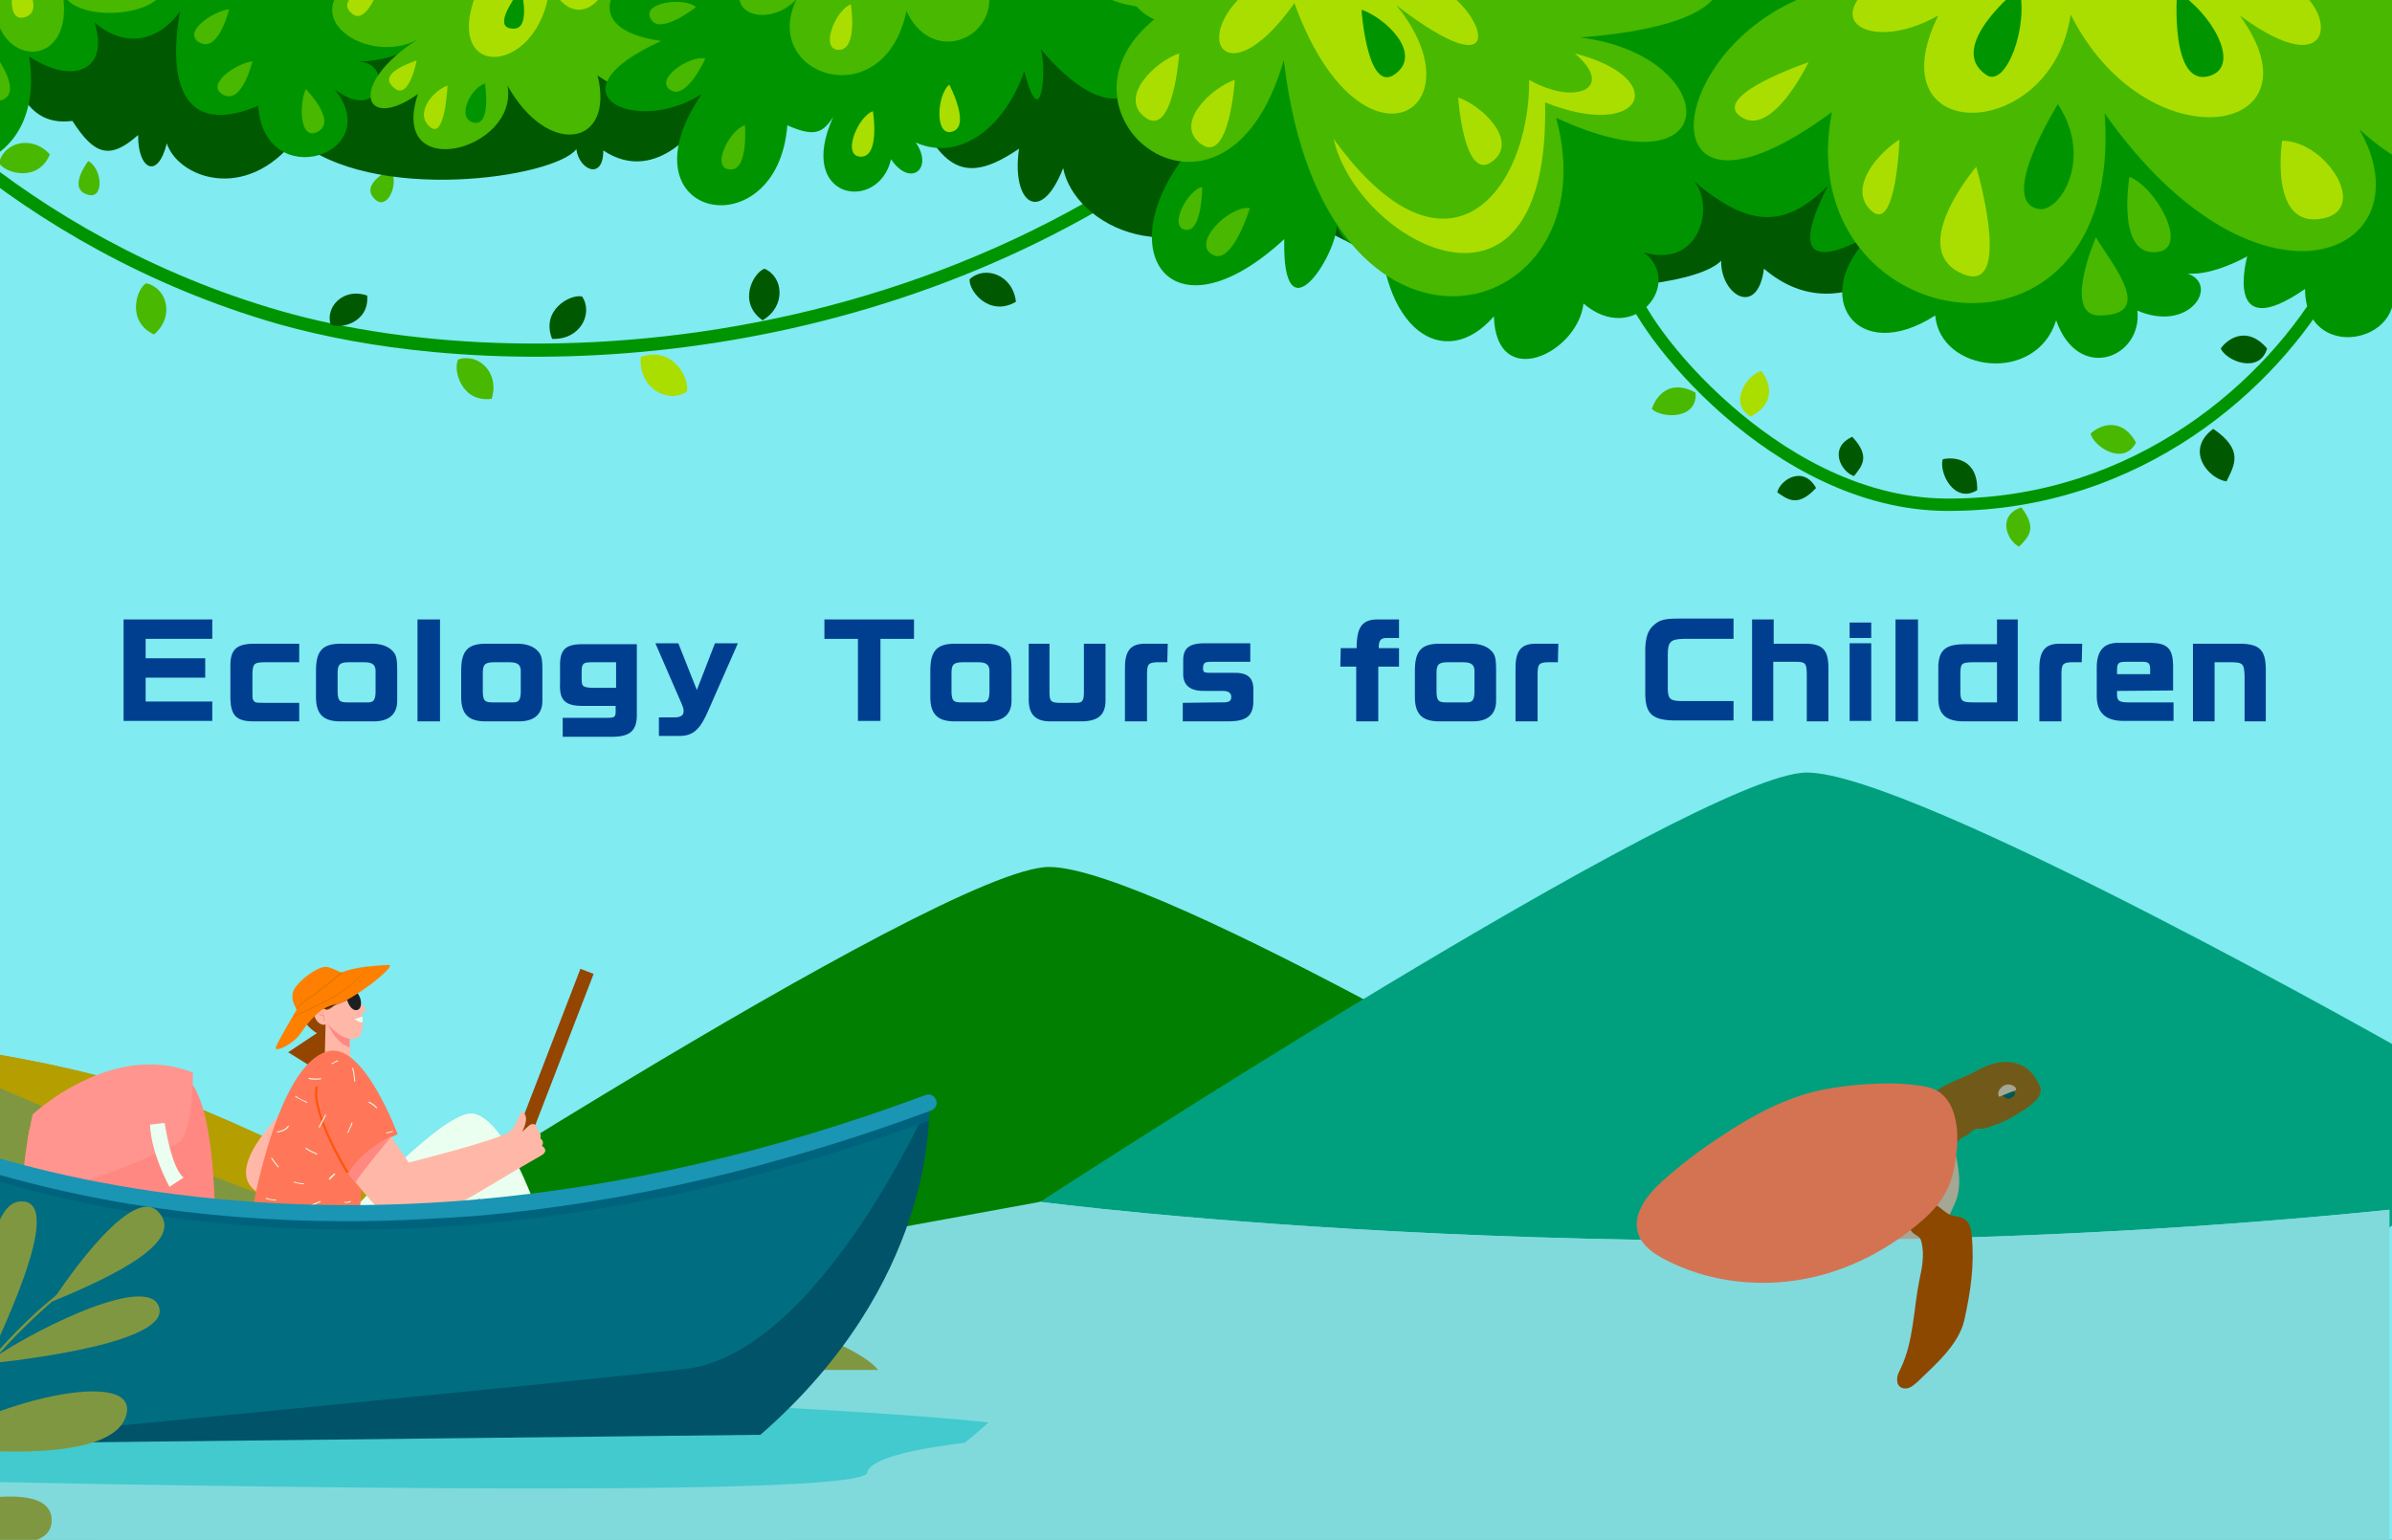 <?xml version="1.0" encoding="utf-8"?>
<!-- Generator: Adobe Illustrator 27.0.0, SVG Export Plug-In . SVG Version: 6.00 Build 0)  -->
<svg version="1.1" id="_レイヤー_2" xmlns="http://www.w3.org/2000/svg" xmlns:xlink="http://www.w3.org/1999/xlink" x="0px"
	 y="0px" viewBox="0 0 542 349" style="enable-background:new 0 0 542 349;" xml:space="preserve">
<rect x="0" y="0" width="542" height="349" fill="#333333" stroke="none"/>
<style type="text/css">
	.st0{fill:#FFFFFF;}
	.st1{clip-path:url(#SVGID_00000143599901771882543180000009293604038493349520_);}
	.st2{fill:#80EBF0;}
	.st3{fill:#007F00;}
	.st4{fill:#00A07E;}
	.st5{fill:#80DADC;}
	.st6{opacity:0.8;}
	.st7{fill:#8D4800;}
	.st8{fill:#CDA998;}
	.st9{fill:#00454E;}
	.st10{fill:#809741;}
	.st11{fill:#FF7758;}
	.st12{fill:#FF673E;}
	.st13{fill:#005C74;}
	.st14{fill:#EBFFF0;}
	.st15{fill:#006D81;}
	.st16{fill:#FF775C;}
	.st17{fill:#B59E00;}
	.st18{fill:#944500;}
	.st19{fill:#FFB8A7;}
	.st20{fill:#FF8982;}
	.st21{fill:#1E1F20;}
	.st22{fill:#FF550B;}
	.st23{fill:#FF8000;}
	.st24{fill:#E47600;}
	.st25{fill:#FF958E;}
	.st26{fill:#42CACE;}
	.st27{fill:#005369;}
	.st28{fill:#00637E;}
	.st29{fill:#1A95B3;}
	.st30{fill:#3FC8CC;}
	.st31{fill:#A87039;}
	.st32{fill:#D47352;}
	.st33{fill:#AADE00;}
	.st34{fill:#009500;}
	.st35{fill:#48B800;}
	.st36{fill:#005900;}
	.st37{fill:#003F90;}
</style>
<g id="_レイヤー_1-2">
	<g>
		<rect x="0.8" y="1.3" class="st0" width="540.7" height="282.1"/>
		<g>
			<defs>
				<rect id="SVGID_1_" width="542" height="349"/>
			</defs>
			<clipPath id="SVGID_00000021834161465061609600000009999147640837025940_">
				<use xlink:href="#SVGID_1_"  style="overflow:visible;"/>
			</clipPath>
			<g style="clip-path:url(#SVGID_00000021834161465061609600000009999147640837025940_);">
				<rect y="-0.2" class="st2" width="543.5" height="355.2"/>
				<path class="st3" d="M369.7,260.6c0,0-107.6-64.1-132-64.1S64,293.7,64,293.7s85.2,30.8,91.3,30.8s195.9-10.7,195.9-10.7
					l18.5-18.3L369.7,260.6L369.7,260.6z"/>
				<path class="st4" d="M546.6,239.2c0,0-112.8-64.1-137.2-64.1s-173.7,97.3-173.7,97.3s85.2,30.8,91.3,30.8S523,292.5,523,292.5
					l23.6-18.3L546.6,239.2L546.6,239.2z"/>
				<path class="st5" d="M235.7,272.4c0,0,140.1,18.6,305.7,1.8v41.2H0.8"/>
				<g class="st6">
					<path class="st7" d="M435.9,252.9c-0.3-6.2,7.4-7.7,11.6-10c1.7-1,3.6-1.8,5.5-2.1c2-0.3,4,0,5.7,1c1.3,0.8,2.3,2,3,3.3
						c0.4,0.7,0.8,1.4,0.7,2.2c-0.2,2.2-3.6,4.2-5.3,5.2c-1.6,1-3.3,1.9-5.1,2.5c-0.8,0.3-1.8,0.7-2.6,0.8c-0.9,0.1-1.5-0.2-2.3,0.4
						c-0.6,0.4-1.1,0.9-1.6,1.2c-0.5,0.3-1.1,0.5-1.5,0.9c-0.5,0.5-0.8,1.1-1.2,1.7c-1.3,2.4-2.9,4.6-4.7,6.6
						C437.5,262.1,435.9,257.6,435.9,252.9L435.9,252.9z"/>
					<path class="st8" d="M406.6,292.8c2.2,0,4.5,0,6.7-0.4c2.7-0.5,5.3-1.6,7.8-2.7c2.6-1.2,5.2-2.5,7.8-3.9
						c1.6-0.9,3.3-1.8,5.1-2.2c0.8-0.2,1.7-0.2,2.5-0.4c2.2-0.6,3.9-2.7,4.5-4.9c0.2-0.7,0.3-1.5,0.5-2.2c0.4-1.3,1.1-2.4,1.6-3.7
						c1.6-4,0.6-8.4-0.4-12.6c-7.3,8.9-16.4,16.4-26.3,22.3c-3.6,2.1-7.3,4.1-11.3,4.9c-2.4,0.5-4.8,0.7-7.2,0.9
						c-1.2,0.1-5.6,0.1-4.5,2c1,1.6,4.4,2,6.1,2.2C401.7,292.7,404.1,292.8,406.6,292.8L406.6,292.8z"/>
					<path class="st7" d="M364,287.8c-0.8,0.4-1.7,0.8-2.5,1.3c-0.3,0.2-0.5,0.4-0.6,0.6c-0.1,0.2,0,0.5,0.1,0.7
						c1.1,2.3,2.4,4.7,5.1,5.6c1.2,0.4,2.6,0.4,4,0.4c1.8-0.1,3.6-0.2,5.4-0.9s3.5-1.8,4.4-3.3c0.6-0.9,0.9-1.9,1.1-2.9
						c0.3-1.2,0.6-2.4,0.9-3.6c0.2-0.7,0.4-1.5,0.2-2.2c-0.2-1.1-1.2-1.8-2.2-2.4c-2.2-1.4-4.6-1.9-7.1,0.2
						C369.9,283.8,367.5,286.1,364,287.8L364,287.8z"/>
					<path class="st9" d="M454.8,249c0.2,0,0.4,0.1,0.6,0c0.4-0.1,0.7-0.4,1-0.7c0.1-0.1,0.2-0.3,0.2-0.5c0-0.2-0.2-0.4-0.4-0.5
						c-0.4-0.2-1-0.3-1.4-0.3c-0.4,0.1-1,0.3-1.2,0.6c-0.2,0.4,0.3,0.9,0.6,1C454.2,248.8,454.5,248.9,454.8,249L454.8,249z"/>
					<path class="st8" d="M453.8,246.2c-0.7,0.5-1.4,1.6-0.8,2.4c0.9-0.4,1.8-0.7,2.7-1.1c0.6-0.2,1.6-0.4,0.9-1.1
						C455.9,245.7,454.6,245.6,453.8,246.2z"/>
				</g>
				<path class="st5" d="M235.7,272.4c0,0,140.1,18.6,305.7,1.8v82.3H0.8"/>
				<g>
					<path class="st10" d="M199.4,311.5h-13.5l-0.9,0l-41.1,0l0,0l-156.1-0.1l-36.8,0c-0.1-0.3-0.2-0.5-0.3-0.8
						c-9.7-23.1-18-300.1-21.6-326.1c12.7,0.1,29.1,249.6,46.8,251.4c15,1.5,30.8,4,46,7.9c1.3,0.3,2.7,0.7,4,1.1
						c6,1.6,11.9,3.5,17.5,5.7c0.9,0.4,1.9,0.7,2.8,1.1l0,0c2.1,0.9,4.2,1.8,6.3,2.7c2.3,1,4.6,2.1,6.9,3.1c0.6,0.3,1.2,0.5,1.9,0.8
						c1.3,0.6,2.7,1.1,4,1.7c4.3,1.8,8.6,3.5,13.1,5.2c0.3,0.1,0.7,0.3,1,0.4c0,0,0,0,0.1,0l0,0c2.2,0.8,4.4,1.7,6.6,2.5
						c2.7,1,5.5,2,8.2,3c1.4,0.5,2.9,1,4.3,1.5l0,0c1.5,0.5,2.9,1,4.4,1.5c0.1,0,0.1,0,0.2,0.1l0,0c1,0.4,2.1,0.7,3.1,1.1
						c0.4,0.1,0.7,0.2,1.1,0.4l0,0l0,0c0.8,0.3,1.6,0.5,2.4,0.8c0.7,0.2,1.4,0.5,2,0.7l0,0c4.2,1.4,8.3,2.8,12.4,4.2
						c3.8,1.2,7.5,2.5,11.1,3.7c1.6,0.5,3.3,1.1,4.9,1.6l0,0c14,4.6,26.8,8.8,36.9,12.6c5.3,2,9.9,3.9,13.5,5.6
						c0.2,0.1,0.4,0.2,0.6,0.3c4.1,2,6.8,3.9,7.9,5.5C199.1,310.8,199.3,311.2,199.4,311.5L199.4,311.5L199.4,311.5z"/>
					<polygon class="st11" points="-30.6,236.9 -45.1,236.9 -43.8,225.6 -43,218.7 -42.4,212.8 -41.6,205.9 -41.6,205.8 
						-41.5,205.1 -41.5,205 -32.9,205 -32.9,205.1 -32.9,205.8 -32.9,205.9 -32.4,212.8 -31.9,218.7 -31.4,225.6 					"/>
					<rect x="-41.3" y="196" class="st11" width="8.3" height="7.6"/>
					<polygon class="st12" points="-32.9,205.8 -41.6,205.8 -41.5,205.1 -32.9,205.1 					"/>
					<polygon class="st11" points="-37,190.7 -41.3,196 -33,196 					"/>
					<rect x="-42.4" y="201" class="st13" width="10.6" height="0.2"/>
					<rect x="-42.4" y="203.3" class="st13" width="10.6" height="0.2"/>
					
						<rect x="-34.3" y="202.2" transform="matrix(1.919872e-03 -1 1 1.919872e-03 -235.359 168.841)" class="st13" width="2.3" height="0.2"/>
					
						<rect x="-36.1" y="202.1" transform="matrix(1.919872e-03 -1 1 1.919872e-03 -237.079 166.878)" class="st13" width="2.3" height="0.2"/>
					
						<rect x="-38.1" y="202.1" transform="matrix(1.919872e-03 -1 1 1.919872e-03 -239.089 164.864)" class="st13" width="2.3" height="0.2"/>
					
						<rect x="-40" y="202.1" transform="matrix(1.919872e-03 -1 1 1.919872e-03 -241.049 163.02)" class="st13" width="2.3" height="0.2"/>
					
						<rect x="-42.1" y="202.1" transform="matrix(1.919872e-03 -1 1 1.919872e-03 -243.069 160.996)" class="st13" width="2.3" height="0.2"/>
					<polygon class="st14" points="-32.4,212.8 -42.4,212.8 -41.6,205.8 -32.9,205.8 					"/>
					<polygon class="st14" points="-31.4,225.6 -43.8,225.6 -43,218.7 -31.9,218.7 					"/>
					<rect x="-37.2" y="196" class="st15" width="0.2" height="4.3"/>
					<rect x="-41" y="214.5" class="st15" width="1.8" height="2.9"/>
					<rect x="-35.5" y="227.5" class="st15" width="1.8" height="2.9"/>
					<rect x="-42.7" y="203.5" class="st16" width="11.1" height="1.5"/>
					<rect x="-41.3" y="196" class="st14" width="8.3" height="4.3"/>
					<path class="st17" d="M111.3,285.4c-29.9-2-116.1-40.7-135.5-49.6c15,1.5,30.8,4,46,7.9c1.3,0.3,2.7,0.7,4,1.1
						c6,1.6,11.9,3.5,17.5,5.7c0.9,0.4,1.9,0.7,2.8,1.1l0,0c2.1,0.9,4.2,1.8,6.3,2.7c2.3,1,4.6,2.1,6.9,3.1c0.6,0.3,1.2,0.5,1.9,0.8
						c1.3,0.6,2.7,1.1,4,1.7c4.3,1.8,8.6,3.5,13.1,5.2c0.3,0.1,0.7,0.3,1,0.4c0,0,0,0,0.1,0l0,0c2.2,0.8,4.4,1.7,6.6,2.5
						c2.7,1,5.5,2,8.2,3C104.7,279,111.3,285.4,111.3,285.4L111.3,285.4L111.3,285.4z"/>
					<path class="st18" d="M72.2,233.9l-6.9,4.6l5.6,3.5c0,0,3.1-2.9,4.3-6.9L72.2,233.9L72.2,233.9z"/>
					<path class="st18" d="M78.8,223.4c0,0-4.9-4.2-9.1,0.9c-4.5,5.4,1.1,10.1,4.3,10.8l0.3-3.8C74.3,231.3,79.7,226.1,78.8,223.4
						L78.8,223.4L78.8,223.4z"/>
					<polygon class="st19" points="79.2,234.6 79.4,239.7 73.6,239.3 73.8,231.1 					"/>
					<path class="st20" d="M74,231.4c0,0,1.7,4.9,5.2,6v-2.2L74,231.4z"/>
					<path class="st19" d="M82.2,231.9c0,1.8-0.5,3.2-1.7,3.5c-3.1,0.7-6.3-3.4-6.3-3.4c-1.8,1.2-3.7-1.9-2.8-3
						c0.9-1.1,2.6-0.1,2.6-0.1c2.2-0.2,4.6-5.5,4.6-5.5c1.2,0.7,2.2,2.3,2.8,4.1c0.3,0.9,0.6,1.9,0.7,2.9
						C82.2,230.9,82.2,231.4,82.2,231.9L82.2,231.9L82.2,231.9z"/>
					<path class="st19" d="M81.1,226.8c0,0,2.1,1.7,1.7,2.3c-0.5,0.7-1.4,0.6-1.4,0.6L81.1,226.8L81.1,226.8z"/>
					<path class="st21" d="M78.8,227.1c-0.4-1.2-0.2-2.5,0.6-2.7c0.8-0.3,1.7,0.5,2.2,1.8c0.4,1.2,0.2,2.5-0.6,2.7
						C80.2,229.2,79.3,228.4,78.8,227.1L78.8,227.1z"/>
					
						<rect x="72.7" y="260" transform="matrix(0.36 -0.933 0.933 0.36 -169.161 276.571)" class="st18" width="88.7" height="3.2"/>
					<path class="st14" d="M80.4,273.8c0,0,20.5-22.4,26.8-21.4c9.5,1.5,18.7,34.6,18.7,34.6l-13.1,0.9l-4.3-16.3
						c0,0-13.7,24.2-23.9,22.5C74.3,292.3,80.4,273.8,80.4,273.8L80.4,273.8L80.4,273.8z"/>
					
						<rect x="73.4" y="227.4" transform="matrix(0.925 -0.381 0.381 0.925 -80.902 46.162)" class="st21" width="5.6" height="0.2"/>
					<path class="st19" d="M65.4,250.7c0,0-14.6,13.2-7.9,18.9c6.7,5.7,7.4,3.2,7.4,3.2L65.4,250.7z"/>
					<path class="st11" d="M57.1,274.7c0,0,5.8-34.3,17.6-36.5c7.9-1.5,15.4,18.9,15.4,18.9s-6.2,2.2-11.1,8.9l2.9,3.7L81,281.4
						L57.1,274.7L57.1,274.7z"/>
					<path class="st19" d="M88.6,257.6l4,5.9c0,0,20.7-5.2,22.9-7c2.2-1.8,2-5.3,3.2-4.2c1.3,1.2-0.4,4.2-0.4,4.2s1.2-1,1.6-1.4
						c0.7-0.7,2-0.2,1.8,0.8c0,0,0,0,0,0c0,0,1.2,1.1,0.7,2.1c0,0,1.1,0.7,0.4,1.7c0,0,1.7,1,0,2.1c0,0-3.3,1.9-5.7,3.3
						c-7.6,4.6-21.8,13-24.6,13.4C88.9,279.2,79,266,79,266S80.9,261.7,88.6,257.6L88.6,257.6L88.6,257.6z"/>
					<path class="st14" d="M82.2,231.6C82.2,231.6,82.2,231.6,82.2,231.6c-0.5,0.5-1.9-0.7-1.9-0.7c0.7,0,1.7-0.5,1.8-0.5
						C82.2,230.8,82.2,231.2,82.2,231.6L82.2,231.6L82.2,231.6z"/>
					<path class="st22" d="M78.6,265.8c-0.1,0-0.2,0-0.2-0.1c-0.3-0.5-8.1-13.4-6.9-19.3c0-0.1,0.1-0.2,0.3-0.2
						c0.1,0,0.2,0.1,0.2,0.3c-1.2,5.8,6.8,18.9,6.9,19c0.1,0.1,0,0.3-0.1,0.3C78.7,265.8,78.6,265.8,78.6,265.8L78.6,265.8z"/>
					<path class="st14" d="M72.4,255.6l-0.2-0.1c0.5-1,1-1.9,1.5-2.9l0.2,0.1C73.4,253.7,72.9,254.7,72.4,255.6L72.4,255.6z"/>
					<path class="st14" d="M69.7,273.7l-0.1-0.2c1-0.5,2-0.9,3-1.3l0.1,0.2C71.6,272.9,70.6,273.3,69.7,273.7L69.7,273.7z"/>
					<path class="st14" d="M69.6,250c-0.9-0.4-1.8-0.9-2.7-1.4l0.1-0.2c0.8,0.6,1.7,1,2.6,1.4L69.6,250L69.6,250z"/>
					<path class="st14" d="M78.4,272.6c-0.1,0-0.3,0-0.4,0l0-0.2c0.5,0.1,0.9,0,1.4-0.2l0.1,0.2C79.1,272.6,78.7,272.7,78.4,272.6
						L78.4,272.6z"/>
					
						<rect x="75.1" y="240.7" transform="matrix(0.883 -0.469 0.469 0.883 -104.091 63.715)" class="st14" width="1.6" height="0.2"/>
					
						<rect x="87.5" y="256.5" transform="matrix(0.967 -0.255 0.255 0.967 -62.5 30.988)" class="st14" width="1.5" height="0.2"/>
					<path class="st20" d="M88.7,257.6c0,0-7,8.3-8.2,10.5L79,266C79,266,80.9,261.5,88.7,257.6L88.7,257.6L88.7,257.6z"/>
					<path class="st14" d="M71.5,244.7c-0.5,0-1.1,0-1.6-0.2l0.1-0.2c0.9,0.2,1.8,0.2,2.8,0.1l0,0.2
						C72.3,244.7,71.9,244.7,71.5,244.7L71.5,244.7z"/>
					<path class="st14" d="M80.3,245.2c-0.1-1-0.2-2.1-0.5-3.1l0.2-0.1c0.3,1,0.4,2.1,0.5,3.1L80.3,245.2L80.3,245.2z"/>
					<path class="st14" d="M78.9,256.8l-0.2-0.1c0.4-0.7,0.7-1.5,1-2.3l0.2,0.1C79.6,255.3,79.2,256,78.9,256.8L78.9,256.8z"/>
					<path class="st14" d="M85.3,251.2c-0.5-0.5-1.1-1-1.8-1.3l0.1-0.2c0.7,0.3,1.4,0.8,1.9,1.4L85.3,251.2L85.3,251.2z"/>
					<path class="st14" d="M71.8,261.7c-0.9-0.4-1.8-0.8-2.6-1.4l0.1-0.2c0.8,0.6,1.7,1,2.6,1.4L71.8,261.7L71.8,261.7z"/>
					<path class="st14" d="M74.7,267.4l-0.2-0.2c0.3-0.4,0.7-0.8,1.1-1.1c0,0,0.1,0,0.1-0.1c0.1,0,0.1-0.1,0.2,0c0,0,0.1,0.1,0,0.2
						l0,0c0,0,0,0,0,0c-0.1,0.1-0.4,0.4-0.9,0.9L74.7,267.4L74.7,267.4z"/>
					<path class="st14" d="M68.8,268.4c-0.8,0-1.6-0.2-2.3-0.4l0.1-0.2c0.7,0.3,1.5,0.4,2.3,0.4L68.8,268.4L68.8,268.4z"/>
					<path class="st14" d="M62.5,272.1c-0.8,0-1.6-0.2-2.3-0.4l0.1-0.2c0.7,0.3,1.5,0.4,2.3,0.4L62.5,272.1L62.5,272.1z"/>
					<path class="st14" d="M63,264.6c-0.6-0.7-1.1-1.4-1.6-2.1l0.2-0.1c0.5,0.7,1,1.4,1.6,2.1L63,264.6z"/>
					<path class="st14" d="M62.8,256.7l-0.1-0.2c1-0.2,2.1-0.5,2.6-1.4l0.2,0.1C65,256.2,63.8,256.5,62.8,256.7L62.8,256.7z"/>
					<path class="st23" d="M75.9,227.7c-3,0.3-5.9,3.7-7.7,6.4c-1.8,2.7-6,4.5-5.7,3.3c0.2-0.8,2.4-4.6,3.7-6.8
						c0.1-0.1,0.2-0.3,0.2-0.4c0.5-0.8,0.8-1.3,0.8-1.3s0,0,0,0c0,0,0-0.1,0-0.1c0-0.2,0.1-0.4,0.3-0.7l0,0c1.4-2.1,6.6-6,8.3-7
						c0.4-0.2,0.8-0.4,1.2-0.6c0,0,0.1,0,0.1,0c0.1,0,0.2-0.1,0.3-0.1c1.3-0.5,3.1-1,5.6-1.3c0.1,0,0.2,0,0.3,0
						c1.3-0.2,2.9-0.3,4.7-0.4C90.5,218.6,78.9,227.5,75.9,227.7L75.9,227.7L75.9,227.7z"/>
					<path class="st23" d="M78.3,221.1c0,0-6.9,6.7-10.8,8.1c0,0-0.1-0.1-0.2-0.3c0,0-0.1-0.1-0.1-0.2c-0.5-0.8-1.3-2.3-0.8-3.9
						c0.7-2.2,5.9-6.2,7.9-5.6c1.1,0.3,2.1,0.8,2.9,1.2c0,0,0,0,0.1,0c0.1,0,0.1,0.1,0.2,0.1C78,220.9,78.3,221.1,78.3,221.1
						L78.3,221.1L78.3,221.1z"/>
					<path class="st24" d="M77.5,220.4c0,0.1-0.1,0.1-0.1,0.2c-0.1,0.2-0.3,0.4-0.5,0.5c-2.2,1.9-4.6,3.7-7,5.4l-0.1,0
						c-0.9,0.7-1.9,1.4-2.5,2.3l-0.1,0l-0.1-0.1c0.1-0.2,0.3-0.4,0.4-0.6l0,0c0.6-0.7,1.4-1.2,2.1-1.8l0.1,0
						c2.4-1.7,4.7-3.5,6.9-5.4c0.1-0.1,0.3-0.2,0.4-0.4c0,0,0,0,0.1-0.1c0,0,0,0,0.1,0C77.3,220.5,77.4,220.4,77.5,220.4L77.5,220.4
						L77.5,220.4z"/>
					<path class="st24" d="M83.4,219.1c-1.6,2.3-3.9,4.5-6.9,6.4c-2.2,1.4-4.6,2.5-6.9,3.6c-0.8,0.4-1.5,0.7-2.3,1.1
						c-0.3,0.1-0.6,0.3-0.9,0.5c0.1-0.1,0.2-0.3,0.2-0.4c0.2-0.1,0.4-0.2,0.6-0.3c0.8-0.4,1.5-0.7,2.3-1.1c2.3-1.1,4.7-2.2,6.9-3.6
						c2.9-1.8,5.2-3.9,6.8-6.1C83.2,219.1,83.3,219.1,83.4,219.1L83.4,219.1L83.4,219.1z"/>
					<path class="st20" d="M48.7,283.1c0,0,1.2-36.9-7.9-39.5s-31.5,5.9-33.9,11.8C4.5,261.3,8.1,285,8.1,285L48.7,283.1L48.7,283.1
						z"/>
					<path class="st25" d="M43.7,243.1c0,0,0.2,13.7-3.4,16c-3.6,2.3-33.8,14.9-34.8,10.3c-0.9-4.6,1.9-16.8,1.9-16.8
						S25.2,235.8,43.7,243.1L43.7,243.1L43.7,243.1z"/>
					<path class="st14" d="M37.3,254.5c0,0,1.5,10.2,4.3,12.4l-3.2,2.1c0,0-4.2-7.6-4.4-14.1L37.3,254.5L37.3,254.5z"/>
					<path class="st20" d="M73.4,231.4C73.4,231.4,73.5,231.4,73.4,231.4c0.1,0,0.2-0.1,0.2-0.1s-0.1-1.1-0.6-2c0,0-0.1,0-0.1,0
						c-0.1,0-0.1,0.1,0,0.1C73.4,230.2,73.4,231.3,73.4,231.4C73.4,231.3,73.4,231.3,73.4,231.4L73.4,231.4L73.4,231.4z"/>
					<path class="st20" d="M72.5,230.1c0.4,0.2,0.8,0.2,0.8,0.2c0.1,0,0.1-0.1,0.1-0.1s0-0.1-0.1-0.1c0,0-0.5,0.1-0.8-0.3
						c0,0-0.1,0-0.1,0s-0.1,0.1,0,0.1C72.4,230,72.4,230.1,72.5,230.1L72.5,230.1L72.5,230.1z"/>
					<path class="st5" d="M235.7,310.5c-2.2,2.6-4.6,5.1-7,7.5c-1.5,1.5-3.1,3-4.6,4.4l0,0c-1.8,1.6-3.5,3.1-5.4,4.6
						c-19,15.3-42.9,25.6-70.1,28.1C84.8,360.8,5,362.9-28,342.2l-2-1.3l-0.1,0l0,0c-2.5-1.7-4.6-3.6-6.5-5.7
						c-1.6-1.8-3-3.8-4.1-5.8c-1.2-2.3-2.4-4.7-3.6-7.2c-0.6-1.3-1.3-2.7-1.9-4.1c-1-2.2-2-4.5-2.9-6.8c-0.1-0.3-0.2-0.5-0.3-0.8
						L235.7,310.5L235.7,310.5z"/>
					<path class="st26" d="M224,322.4c-1.8,1.6-3.5,3.1-5.4,4.6c-10.5,1.3-21.5,3.4-22.1,6.8c-1.2,6.3-176.2,2.6-233.1,1.4
						c-1.6-1.8-3-3.8-4.1-5.8c-1.2-2.3-2.4-4.7-3.6-7.2c6.6-0.5,11.9-1.4,14.2-2.8c0.9-0.5,2-1,3.2-1.3c5.2-1.5,12.8-1.5,19.4-1.1
						c4.2,0.3,8,0.7,10.4,1.1c1.6,0.2,2.6,0.4,2.6,0.4s8.5-0.2,22-0.4c14.3-0.2,34.1-0.5,55.7-0.5l0,0c21.2-0.1,44.1,0,64.8,0.5
						c10.7,0.2,20.8,0.6,29.8,1l0,0c0.3,0,0.6,0,0.9,0c0.6,0,1.1,0.1,1.7,0.1C201.9,320.4,215.5,321.5,224,322.4L224,322.4
						L224,322.4z"/>
					<path class="st15" d="M210,253.5c-0.6,11.2-5.2,42.5-38.2,71.2L2.4,326.6c0,0-0.5-0.4-1.4-1.2c-6.8-6.2-36.4-35.3-38.5-72.5
						c-0.1-1-0.1-2-0.1-3c0-0.2,0-0.4,0-0.5c0,0,0.2,0.1,0.5,0.3c7.1,4,92.3,49.2,221.4,8.7c0,0,0.1,0,0.1,0c8.4-2.6,17-5.6,25.7-9
						c0,0,0,0.1,0,0.2l0,0c0,0,0,0.1,0,0.1C210.1,250.2,210.1,251.5,210,253.5L210,253.5L210,253.5z"/>
					<path class="st27" d="M172.3,325.2L2.8,327.1c0,0-0.5-0.4-1.4-1.2v-0.3c0,0,123.6-11.9,153.8-15.3
						c29.4-3.3,54.1-57.5,55.3-60.3C210.7,253.3,211.5,291.1,172.3,325.2L172.3,325.2L172.3,325.2z"/>
					<path class="st28" d="M210.5,254c-34.3,12.6-68.5,20.5-101.7,23.4c-9.8,0.9-19.6,1.3-29.2,1.3c-16.8,0-33.3-1.3-49.2-3.9
						C8.1,271-9,265.4-19.4,261.4c-11.3-4.4-17.3-7.9-17.6-8.1c0,0,0,0-0.1,0l-0.1-3c0.2-0.1,0.3-0.2,0.5-0.2
						c0.5-0.2,1.1-0.1,1.5,0.1c0.1,0.1,6.2,3.6,17.5,8c11.3,4.4,27.8,9.6,48.9,13c24.7,4,50.8,4.9,77.4,2.6
						c24.9-2.2,50.4-7.2,76.1-14.9c0,0,0.1,0,0.1,0c8.6-2.6,17.1-5.5,25.7-8.7C210.6,250.6,210.6,252,210.5,254L210.5,254L210.5,254
						z"/>
					<path class="st29" d="M78.7,276.8c-16.8,0-33.3-1.3-49.2-3.9c-22.3-3.7-39.4-9.3-49.8-13.3c-11.3-4.4-17.3-7.9-17.6-8.1
						c-0.9-0.5-1.2-1.6-0.7-2.5c0.5-0.9,1.6-1.2,2.5-0.6c0.2,0.1,24.2,14.1,66.3,20.9c24.7,4,50.8,4.9,77.4,2.6
						c33.3-2.9,67.7-10.9,102.1-23.7c1-0.4,2,0.1,2.4,1.1c0.4,1-0.1,2-1.1,2.4c-34.8,12.9-69.5,21-103.2,23.9
						C98.1,276.3,88.3,276.8,78.7,276.8L78.7,276.8L78.7,276.8z"/>
					<path class="st30" d="M-30.1,340.9L-30.1,340.9c2.1,0.2,4.1,0.4,6.8,0.4c0.1,0,0.2,0,0.3,0c-0.1,0-0.2,0-0.3,0.1
						c-1.6,0.4-3.1,0.7-4.7,0.9L-30.1,340.9L-30.1,340.9z"/>
					<path class="st18" d="M272.1,286.4C272.1,286.4,272.1,286.4,272.1,286.4v0.9V286.4L272.1,286.4z"/>
					<path class="st31" d="M272.1,286.4l-0.1,0.9L272.1,286.4C272.1,286.4,272.1,286.4,272.1,286.4L272.1,286.4L272.1,286.4z"/>
					<path class="st10" d="M-24,344.8C-24,344.8-24.1,344.8-24,344.8c-0.2-0.1-0.3-0.2-0.2-0.3c3.6-8.7,10.1-21.7,20.6-34.5
						c0.2-0.2,0.3-0.4,0.5-0.6c0.2-0.2,0.3-0.3,0.4-0.5c0.3-0.4,0.6-0.8,0.9-1.1c4.3-5,9-9.7,14-13.8c4.3-3.6,8.9-6.9,13.6-9.8
						c0.1-0.1,0.3,0,0.3,0.1c0.1,0.1,0,0.3-0.1,0.3c-4.7,2.9-9.3,6.2-13.5,9.8c-4.9,4.2-9.6,8.8-13.9,13.8c-0.3,0.4-0.6,0.7-0.9,1.1
						c-0.2,0.2-0.3,0.3-0.4,0.5c-0.2,0.2-0.3,0.4-0.5,0.6C-13.7,323-20.2,336-23.8,344.6C-23.9,344.7-23.9,344.8-24,344.8L-24,344.8
						L-24,344.8z"/>
					<path class="st10" d="M11.8,295c0,0,17.3-26.9,23.9-20.5C42.5,281.2,25.7,289.3,11.8,295L11.8,295z"/>
					<path class="st10" d="M-3.2,309.1c0,0,41.4-3.8,39.3-12.6C34,287.7,4.4,303.1-3.2,309.1C-3.2,309.1-3.2,309.1-3.2,309.1z"/>
					<path class="st10" d="M-3.5,310.6c0,0-1.9-38.4,8.4-38.3C15.3,272.3-1.1,304.7-3.5,310.6L-3.5,310.6z"/>
					<path class="st10" d="M-16,327.5c0,0-11.3-33.4-1.1-42.7C-6.9,275.6-14.4,320.2-16,327.5L-16,327.5z"/>
					<path class="st10" d="M-15.1,327.8c0,0,39.6,5.4,43.6-6.7S-4.4,318.4-15.1,327.8L-15.1,327.8z"/>
					<path class="st10" d="M-24.1,344.4c0,0-14.6-26.6-9-35C-27.6,301.1-24,338.1-24.1,344.4L-24.1,344.4z"/>
					<path class="st10" d="M-23.3,344.8c0,0,34.4,11.3,35,0.1C12.3,333.8-16.3,341.8-23.3,344.8L-23.3,344.8z"/>
				</g>
				<path class="st7" d="M442.4,275.5c0.9,0.2,1.9,0.3,2.7,0.8c1.3,0.8,1.6,2.5,1.7,4c0.6,6.7-0.3,12.5-1.7,18.9
					c-1.3,5.6-6.5,10-10.5,13.9c-0.6,0.5-1.2,1.1-1.9,1.4s-1.6,0.3-2.2-0.2c-0.6-0.5-0.7-1.3-0.6-2.1s0.5-1.4,0.8-2.1
					c2.9-6,2.9-13.5,4.2-19.9c0.6-2.8,1.2-5.8,0.5-8.6c-0.1-0.5-0.3-1-0.7-1.3c-0.3-0.2-0.6-0.4-0.9-0.6c-1.6-1-1.6-3.6-0.3-5
					c1-1.1,3.3-2.2,4.8-1.7C439.8,273.5,440.7,275.1,442.4,275.5L442.4,275.5z"/>
				<path class="st32" d="M414.6,246.7c-9.2,1.5-17.6,6.1-25.3,11.3c-4.4,2.9-8.6,6.1-12.5,9.6c-3.6,3.2-7.2,7.8-5.5,12.3
					c1,2.6,3.5,4.3,6,5.6c9,4.7,19.6,6.2,29.7,4.7s19.6-6.1,27.4-12.6c2.7-2.2,5.2-4.7,6.7-7.8c1.5-2.9,2-6.3,2.3-9.5
					c0.5-5.5-0.6-12.9-7.1-14C429.7,245,421.1,245.6,414.6,246.7L414.6,246.7z"/>
				<g>
					<g>
						<path class="st33" d="M653.2,13.5c0,0-8.2,10-0.6,12.6C659,28.2,658.6,16.6,653.2,13.5z"/>
						<path class="st34" d="M636,38.5c0,0-0.4,9.5,5.1,7.7C645.8,44.6,640.5,38,636,38.5z"/>
						<path class="st34" d="M635.9,89.4c0,0-0.6,13,7,10.5C649.4,97.8,642.1,88.7,635.9,89.4z"/>
						<path class="st34" d="M633.7,212.3c0,0-0.4,8.5,4.6,6.9C642.5,217.8,637.7,211.9,633.7,212.3z"/>
						<path class="st34" d="M-82-15.4c0,0-0.4,8.5,4.6,6.9C-73.1-9.9-77.9-15.9-82-15.4z"/>
						<path class="st34" d="M-55.6,28c0,0-10-250-8.4-244C-62.7-211-55.4,32.8-55.6,28L-55.6,28z"/>
						<path class="st34" d="M-98.8-79.4c0,0-12.7,1.2-9.3,8.3C-105.2-65-97.3-73.4-98.8-79.4z"/>
						<path class="st34" d="M-18.2,63.6c0,0-9.5,3.3-5.5,8.1C-20.4,75.7-15.9,67.9-18.2,63.6z"/>
						<path class="st35" d="M20,36.5c0,0-4.8,6.2-0.2,7.6C23.6,45.4,23.3,38.3,20,36.5z"/>
						<path class="st35" d="M88.5,38.4c0,0-7.1,3.3-3.6,6.7C87.7,48,90.6,41.6,88.5,38.4z"/>
						<path class="st35" d="M-110.9-174.5c0,0-13.3,9.6-4.9,15.2C-108.6-154.6-105.3-168.9-110.9-174.5z"/>
						<path class="st35" d="M701.7-49c0,0,2.8,12.6,9.5,8.3C716.8-44.4,707.5-51.3,701.7-49z"/>
						<path class="st36" d="M-93.6-119.3c0,0-7,11.4,1.2,13C-85.6-105-87.6-116.8-93.6-119.3z"/>
						<path class="st33" d="M592.9,36.4c0,0-3.3,5.5,0.6,6.2C596.8,43.2,595.8,37.6,592.9,36.4z"/>
					</g>
					<g>
						<path class="st34" d="M98.4,79.8c-13.2-1.2-25.2-3.5-35.5-6.4C3.3,56.2-33.8,15.4-42.4-1.7c-0.4-0.7-0.1-1.6,0.7-2
							c0.7-0.4,1.6-0.1,2,0.7c8.4,16.7,44.8,56.7,103.4,73.5C121.5,87.1,234,81,306.7-4.2c0.5-0.6,1.5-0.7,2.1-0.2
							c0.6,0.5,0.7,1.5,0.2,2.1C248.3,68.8,160.2,85.6,98.4,79.8L98.4,79.8z"/>
						<path class="st35" d="M111.4,90.4c1.9-6-3.1-10.5-7.6-8.9C102.6,83.9,104.6,91.3,111.4,90.4z"/>
						<path class="st36" d="M83.2,67c-5.3-1.9-9.5,2.5-8.3,6.5C77,74.7,83.7,73.2,83.2,67z"/>
						<path class="st36" d="M172.8,72.6c5.4-3.2,4.7-9.9,0.4-11.7C170.6,61.9,167.1,68.6,172.8,72.6z"/>
						<path class="st35" d="M11.3,35c-4.2-4.6-10.6-2.6-11.5,2C1.3,39.3,8.6,41.4,11.3,35z"/>
						<path class="st36" d="M230.2,68.4c-0.7-6.2-7.1-8.3-10.5-5.1C219.5,66,224.2,71.9,230.2,68.4z"/>
						<path class="st35" d="M34.9,75.8c4.8-4.1,2.9-10.6-1.8-11.6C30.9,65.5,28.6,72.9,34.9,75.8z"/>
						<path class="st36" d="M-39.5,23.9c6.3,0.2,9.4-5.8,6.7-9.7C-35.5,13.7-42.2,17.5-39.5,23.9z"/>
						<path class="st36" d="M279.9,38.4c-1.5-5.4-7.5-6.4-10-3.1C270.1,37.7,275.2,42.4,279.9,38.4z"/>
						<path class="st36" d="M125.1,76.8c6.3,0.3,9.4-5.7,6.8-9.6C129.2,66.6,122.5,70.3,125.1,76.8z"/>
						<path class="st33" d="M145.2,80.9c-0.6,7,6,10.7,10.4,7.9C156.4,85.9,152.5,78.3,145.2,80.9z"/>
						<path class="st36" d="M284.1,18.4c4.8-4.1,2.9-10.6-1.8-11.6C280,8.2,277.8,15.5,284.1,18.4z"/>
						<path class="st36" d="M249.9,42.7c6-5.2,3.6-13.5-2.2-14.7C244.8,29.8,241.9,39.1,249.9,42.7z"/>
					</g>
					<g>
						<path class="st34" d="M441.6,115.8c-0.2,0-0.4,0-0.6,0c-39.3-0.2-71-40.6-73.4-51.5c-0.2-0.8,0.3-1.5,1.1-1.7
							c0.8-0.2,1.5,0.3,1.7,1.1c1,4.6,8.7,16.7,22,28.3c10.9,9.5,28.2,20.9,48.7,21c0.2,0,0.4,0,0.6,0c42.2,0,72.2-27,85.2-50.2
							c0.4-0.7,1.2-0.9,1.9-0.5s0.9,1.2,0.5,1.9C516,88.1,485,115.8,441.6,115.8L441.6,115.8z"/>
						<path class="st36" d="M501.5,97.2c7,4.8,4.8,8.2,3,11.9C500.5,108.6,494.9,102.1,501.5,97.2z"/>
						<path class="st35" d="M458,115c3.8,4.9,1.5,6.8-0.5,8.9C454.8,122.6,452.4,116.9,458,115z"/>
						<path class="st36" d="M419.7,99c4.2,4.5,2.2,6.6,0.4,8.9C417.2,107,414.2,101.5,419.7,99z"/>
						<path class="st36" d="M411.5,110.6c-4.2,4.5-6.4,2.6-8.8,1C403.4,108.7,408.6,105.4,411.5,110.6z"/>
						<path class="st36" d="M513.7,79c-1.7,5.8-9.2,2.9-10.5,0C504.6,76.9,509.1,73.6,513.7,79z"/>
						<path class="st33" d="M396.7,94.4c-5.3-3-0.7-9.6,2.4-10.3C400.7,86,403,91.1,396.7,94.4z"/>
						<path class="st35" d="M484,100.3c-2.8,5.4-9.5,1-10.3-2C475.4,96.6,480.5,94.1,484,100.3z"/>
						<path class="st36" d="M448,111.1c-5.2,3.2-8.7-4-7.8-7C442.6,103.5,448.2,103.9,448,111.1z"/>
						<path class="st35" d="M384.2,89c0.5,6.1-7.6,5.9-9.9,3.7C375,90.3,378,85.6,384.2,89z"/>
					</g>
					<g>
						<path class="st36" d="M437.5,53.9c0,0-19.2,23-37.8,7c-1.5,11.3-9.9,5.8-9.7-1.8c-9.2,9.4-77.1,10.9-101.9-16.6
							c-21.3,21.1-44.7,8.6-47.2-4.4c-5.1,13.1-11.8,7.9-10-4.4c-11.7,8-17,5-23.3-8.2C177.1,25.8,195.2-7,195.2-7l263.2,22.7
							L437.5,53.9L437.5,53.9z"/>
						<path class="st36" d="M159.3,26.9c0,0-10,15.6-22.6,7.2c0,7-5.6,4.3-6.1-0.3c-4.9,6.5-46.3,12.6-63.6-2.3
							c-11.4,14.6-26.7,8.7-29.2,1c-2.1,8.4-6.6,5.8-6.5-1.9c-6.5,5.8-10,4.4-14.9-3.2C-2,29.9,2.2-2.9,2.2-2.9l166.9,4.8
							L159.3,26.9L159.3,26.9z"/>
						<g>
							<path class="st34" d="M285.8-28.2c-19.4,8.4-20.1,36.4-5.4,33.2c-20.7,14.2-15.2,26.6-4.1,22c-28.4,25.1-13.6,53.4,14.7,27.2
								c-0.5,23.2,11.8,3.7,11.9-3.1c2.5,7.3,9.7,5.1,9.6-2.7c-0.1,26.7,14.9,36.1,26,23.3c0.5,17.2,19,8.4,20.3-2.9
								c11.5,9.8,22.9-4.8,13.6-11.6c14.1,4,16.4-13.1,10.4-17c13,11.3,21.2,12,31.4,1.9c-10.2,20,1.1,15.9,9.9,11
								c-14.5,14-3.4,29.9,14.4,18.4c1.1,12.9,22.9,15.6,27.4,1.1c5,14.3,19.6,8.5,18.4-2.2c11.8,5.1,18.7-5.8,11.4-8.4
								c5.9,0.5,13.5-3.9,13.5-3.9s-5.7,20.4,13.1,7.4c0,16.9,23.2,12.3,19.7-1c14.8,13.8,12.1-6.2,5.1-5.9
								c16.4,5.6,21.2-5.6,17.9-14.4c16.4,2,12.9-9.3,5-8.2c8.7-8.3,1.7-16,1.7-16s18.9,14.7,19.7-7.2c17.8,8.2,8.7-24.7-5.5-21.1
								c9.7-10.7,0.3-19.8,0.3-19.8L285.8-28.2L285.8-28.2z"/>
							<path class="st35" d="M272.4,42.4c-3.3,0.6-7.9,9.3-3.6,9.7C272.4,52.4,272.4,42.4,272.4,42.4z"/>
							<path class="st35" d="M283.2,47.2c-4.4-0.8-13.6,8-8.3,10.6C279.3,60,283.2,47.2,283.2,47.2z"/>
						</g>
						<g>
							<path class="st35" d="M424.3-28.2c-22.1-0.8-30,18.3-12.4,26.4c-35.3,11.1-40.7,59.5,3.2,27.2c-10,51.1,66.4,63.9,61.8,0.3
								c34.9,49.5,73.8,31.9,57.7,3.6C566,58,575.2,14.6,553.5,14.5c36,5.1,43-28,11.5-21.8c17.8-12.5,3.6-19-12.3-21L424.3-28.2
								L424.3-28.2z"/>
							<path class="st33" d="M449.6-28.2c-14.2,0.8-40.8,15.6-14.8,18.8c-27.1,11.9-12.5,22.6,4.4,12.9c-14.7,29.8,25.7,29.1,30-0.2
								c17.3,34.4,58.1,27.4,38.3,0.2c22.2,16.4,22.2-1.9,11.1-7c28.5,3.6,28.1-24.7-11.7-24.7L449.6-28.2L449.6-28.2z"/>
							<path class="st33" d="M430.4,31.6c-6.7,4.5-11.4,12.1-6.1,16.4C429.7,52.3,430.4,31.6,430.4,31.6z"/>
							<path class="st33" d="M447.8,37.8c0,0-15.2,17.7-4.1,23.8C454.9,67.6,450.2,46.3,447.8,37.8z"/>
							<path class="st34" d="M466.3,23.6c0,0-14.1,22.5-4.1,23.8C466.8,47.9,474.4,36,466.3,23.6z"/>
							<path class="st35" d="M474.9,53.8c0,0-7.7,17.7,0.8,17.7C488.4,71.5,478.9,60.4,474.9,53.8z"/>
							<path class="st34" d="M457.5-2.7c0,0-16.9,13.4-7.4,19.7C454.6,20,459.8,5.7,457.5-2.7L457.5-2.7z"/>
							<path class="st34" d="M493.3-1.9c0,0-1.8,22.4,7.7,19C507.8,14.6,501,2.8,493.3-1.9L493.3-1.9z"/>
							<path class="st33" d="M517.1,31.9c0,0-3.1,20.2,9.3,17.6C536.9,47.4,527,31.9,517.1,31.9z"/>
							<path class="st35" d="M482.5,40.1c0,0-3.2,19,6.9,16.9C495.8,55.6,488.3,42.2,482.5,40.1z"/>
							<path class="st34" d="M545.6,17.3c0,0,3.6,14.6,11.3,12.1C567,26.1,555.5,17.2,545.6,17.3z"/>
							<path class="st34" d="M553,3.3c0,0,14.5,6,17.1,2.1C576-3.5,558.1-1.6,553,3.3z"/>
							<path class="st33" d="M409.8,14.1c0,0-22.5,7.6-15.3,12.4C401.6,31.3,409.8,14.1,409.8,14.1z"/>
						</g>
						<g>
							<path class="st34" d="M-43.9-28.2c-11.5-0.4-15.5,14.2-2.4,15.8c-36.4,8.8-14.2,26.2,4.1,15.3c-18.2,18.6,8.8,33.2,15.8,9.6
								c-9.6,32.6,38.5,35.3,33,0.3c10,6.6,18.3,3.1,14.8-7.7c7.1,6,14.5,4.2,19.4-2.5c-2,10.8-2.3,29.7,17.7,21.4
								c1.4,20.1,29.2,11,17.3-3.8c10.6,8.2,13.7-6.1,5.4-6.2c22.9-1.3,13.9-16.7,3.3-17.6c20.4,0,21.3-11.8,8.3-11.8
								c13.8-3.8-0.5-12.8-0.5-12.8L-43.9-28.2L-43.9-28.2z"/>
							<path class="st35" d="M-50.8-8.2C-55.5-9.2-66.1-253.3-62-248.9C-57.9-244.5-50.8-8.2-50.8-8.2z"/>
							<path class="st35" d="M-40.9-3.9c-3.8-0.8-12,1.5-8.7,5.1C-46.3,4.8-40.9-3.9-40.9-3.9z"/>
							<path class="st35" d="M-35.8,1.8c-4.6,1.6-11.9,9.2-6.1,10.9C-36.2,14.4-35.8,1.8-35.8,1.8L-35.8,1.8z"/>
							<path class="st35" d="M-33.5,14.9c-3.8,0.5-10.8,5.3-6.6,7.6C-35.8,24.7-33.5,14.9-33.5,14.9z"/>
							<path class="st35" d="M-0.9,12.7c-2.1,3.2-3,11.6,1.5,9.9C5.1,20.8-0.9,12.7-0.9,12.7z"/>
							<path class="st35" d="M51.9,2.1c-3.8,0.5-10.8,5.3-6.6,7.6C49.6,11.9,51.9,2.1,51.9,2.1L51.9,2.1z"/>
							<path class="st35" d="M69.3,20.2c-1.6,3.5-1.4,12,2.8,9.6C76.4,27.4,69.3,20.2,69.3,20.2z"/>
							<path class="st35" d="M51.9-9.1c-3-2.4-11.3-4-10,0.6C43.3-3.9,51.9-9.1,51.9-9.1z"/>
							<path class="st35" d="M57.2,13.9c-3.8,0.5-10.8,5.3-6.6,7.6C54.9,23.7,57.2,13.9,57.2,13.9z"/>
							<path class="st35" d="M-10.5,17.1c-3.8,0.5-8.1,13.1-2.6,14C-8.3,31.8-10.5,17.1-10.5,17.1z"/>
							<path class="st35" d="M7.9-22.8c36-8.6,44.9,14.8,21.7,12.6C51.5,1.8,16.7,7.9,14.1-2.1C17.6,16.6-2.2,15.6-1.1-0.8
								c-27.7,21.2-30,0.1-18.8-5.2C-44.9-2.5-53.4-22.8-27-19C-35.5-26.3-20.6-30.2,7.9-22.8L7.9-22.8z"/>
							<path class="st33" d="M4.4-6.1c-2.1,3.2-3,11.6,1.5,9.9C10.4,2.1,4.4-6.1,4.4-6.1z"/>
							<path class="st33" d="M-15.2-5.8c-3.9-0.1-11.4,3.7-7.6,6.5C-18.9,3.6-15.2-5.8-15.2-5.8z"/>
							<path class="st33" d="M-26.4-13c-3-2.4-11.3-4.1-10,0.5C-35.1-7.8-26.4-13-26.4-13z"/>
							<path class="st33" d="M22.8-10.5c1,3.7,6.7,10,8.4,5.5C32.8-9.6,22.8-10.5,22.8-10.5z"/>
						</g>
						<g>
							<path class="st35" d="M92.2-28.2c-13.4,4-25.7,16.6-5.9,19.8c-23.8,10.3-3.4,24,8.4,17.3c-16.3,10.4-12.2,21.2,0,12.4
								c-6.8,20.5,22.9,12.9,20.3-1.9c9.1,16.4,24.4,13.8,20.4-2.3c13.4,9.2,24.8,7.2,18.9-9.6c13.5,4.2,6.3-4.2,1.6-5
								c15.9-2.3,6.9-7.5,1.2-6.1c16.6-5.2,14.6-16.5,3.5-16.8c5.2-6.6,0.8-7.8,0.8-7.8L92.2-28.2L92.2-28.2z"/>
							<path class="st33" d="M107.4-24.9c-13.4,2.1-19.1,10.2-6.9,12.6c-11.1,8.3-1.6,18.4,9.1,7.1c-12.3,24.1,13.1,23.6,15,1.7
								c7.5,15.3,20.3-3.9,9.8-14.1c14.3,1,10.4-10.8-5.8-5.6C119.5-25.6,112.7-25.8,107.4-24.9L107.4-24.9z"/>
							<path class="st34" d="M128.6-13.4c1,3.7,2.6,11,5.8,7.4C137.1-9.1,128.6-13.4,128.6-13.4z"/>
							<path class="st34" d="M118-2.7c-2.1,3.2-6.4,9.2-1.6,9.2C120.5,6.5,118-2.7,118-2.7z"/>
							<path class="st34" d="M107.4-11.6c-3.6,1.3-10.7,3.4-6.9,6.4C103.7-2.8,107.4-11.6,107.4-11.6z"/>
							<path class="st33" d="M85.9-2.9c-3.6,0-9.9,3.1-6,6.1C83.1,5.6,85.9-2.9,85.9-2.9z"/>
							<path class="st33" d="M94.4,13.7c-3.6,1.3-8.7,3.5-4.9,6.4C92.8,22.5,94.4,13.7,94.4,13.7z"/>
							<path class="st33" d="M101.4,19.4c-3.6,1.3-7.6,6.6-3.8,9.5C100.9,31.4,101.4,19.4,101.4,19.4z"/>
							<path class="st34" d="M109.9,18.9c-3.6,1.3-6.5,8.1-2.5,8.9S109.9,18.9,109.9,18.9z"/>
							<path class="st35" d="M129.5,16.3c-1.3,1.3-1.6,10.9,2.6,8.6C135.7,22.9,129.5,16.3,129.5,16.3z"/>
						</g>
						<g>
							<path class="st34" d="M179.7-28.2c-13.5-0.4-29.7,0.8-23.8,17.9c-10.7-2.1-30.5,16-6.1,19.6c-26.3,11.9-5.6,21.6,9.2,12
								c-19.2,28.4,17.2,35.6,19.4,7.1c6.1,2.7,8,1.8,10.4-1.9c-8.6,18.9,10.3,21.8,13.1,9.6c4.4,6.5,9.7,2.1,5.6-3.8
								c9.8,4.4,20.1-3.2,24.6-16.2c3.8,15,5.2-0.5,3.7-5c15.5,18.5,26.1,11.6,21.6-2.2c14.9,12.7,26.2,3.2,26.1-10.2
								c16.5,3.2,7-26.9,7-26.9L179.7-28.2L179.7-28.2z"/>
							<path class="st35" d="M181.2-28.2c-13.5-1.1-14.5,10.5-9,15.4c-10.3-3.8-12.4,7.5-1.5,6.1c-8.9,9.3,3.1,13.7,9.8,6.5
								c-8.4,17.4,19.8,26.8,24.9,2.7c6.3,13.9,24.4,4.8,17.1-9.2c20,9.3,28.1-2.7,16.9-10c5.1-4.9-4.2-11.6-4.2-11.6L181.2-28.2
								L181.2-28.2z"/>
							<path class="st35" d="M168.8,28.4c-3.6,1-8,10.1-3.2,10C169.6,38.5,168.8,28.4,168.8,28.4z"/>
							<path class="st35" d="M159.8,13.3c-3.6-0.9-11.9,4.9-7.7,7.2C155.7,22.5,159.8,13.3,159.8,13.3z"/>
							<path class="st35" d="M157.7,1.6c-2.8-2.4-12.8-1-10.1,2.9C149.8,7.9,157.7,1.6,157.7,1.6z"/>
							<path class="st33" d="M215.1,19.2c-2.9,2.3-3.4,12.4,1,10.5C219.8,28.1,215.1,19.2,215.1,19.2z"/>
							<path class="st33" d="M197.8,25.2c-3.5,1.2-7.3,10.6-2.5,10.3C199.4,35.2,197.8,25.2,197.8,25.2z"/>
							<path class="st33" d="M192.8,1c-3.5,1.2-7.3,10.6-2.5,10.3C194.4,10.9,192.8,1,192.8,1z"/>
							<path class="st34" d="M181.8-12.2c-3.6-0.8-11.8,5.2-7.5,7.4C177.9-2.9,181.8-12.2,181.8-12.2z"/>
							<path class="st34" d="M221.9-19c3.6-0.8,11.8,5.2,7.5,7.4C225.8-9.7,221.9-19,221.9-19z"/>
							<path class="st35" d="M255.7-1.9c0.3,3.7,8.6,9.6,9.4,4.9C265.7-1,255.7-1.9,255.7-1.9z"/>
						</g>
						<g>
							<path class="st35" d="M259.2-28.2C242.6-25.5,231.7,2,264.9,2c-33.2,21.2,12.2,59.6,26,11.6c9,77.9,74.6,60.5,61.7,13.1
								c39.2,18.1,37.6-14.3,5.4-18.2c46.6-3.6,32.9-21.5,14.5-22.7c20.8-5.1,7.2-13.9,7.2-13.9L259.2-28.2L259.2-28.2z"/>
							<g>
								<path class="st33" d="M299.3-24c-34.3-8.2-33.1,20.2-11,18.1c-20.9,11.5-11.6,30.2,5,6.6c14.8,41,42.8,24.7,23.1,0.5
									c26.3,20.2,20,0.8,9.2-4.2c23.9,3.3,32-16,6.8-12.4C340.5-22.3,326.5-31.1,299.3-24L299.3-24z"/>
								<path class="st33" d="M267.2,12.1c-5.4,1.8-14,10-7.6,14.6C265.9,31.2,267.2,12.1,267.2,12.1z"/>
								<path class="st34" d="M308.5,2.2c5.4,1.8,14,10,7.6,14.6C309.8,21.4,308.5,2.2,308.5,2.2L308.5,2.2z"/>
								<path class="st33" d="M279.8,18.1c-5.4,1.8-14,10-7.6,14.6C278.6,37.2,279.8,18.1,279.8,18.1z"/>
								<path class="st33" d="M330.4,22.1c5.4,1.8,14,10,7.6,14.6C331.7,41.2,330.4,22.1,330.4,22.1z"/>
								<path class="st33" d="M302.2,31.5c5.1,23.1,49.1,47.8,47.9-8.3c22.1,8.9,28.9-5.4,6.7-11.1c9.4,7.9,0.2,12-10.3,6
									C346.6,43.3,328,67.1,302.2,31.5L302.2,31.5z"/>
							</g>
						</g>
					</g>
				</g>
			</g>
		</g>
		<g>
			<path class="st37" d="M48.1,140.4v4.4H33v4.4h13.5v4.4H33v5.4h15.1v4.4H28v-23L48.1,140.4L48.1,140.4z"/>
			<path class="st37" d="M67.8,150.1h-7.6c-2.6,0-2.9,0.3-3,2.4v3.9c0,1.5,0,2,0.1,2.1c0.4,0.8,0.6,0.8,2.6,0.8h7.9v4.2H57.1
				c-3.6-0.1-4.8-1.4-4.9-5.2v-7.4c0-3.6,1.3-4.9,5.1-5h10.5L67.8,150.1L67.8,150.1z"/>
			<path class="st37" d="M84.3,145.9c1.9,0,3.4,0.5,4.4,1.4c1.1,1,1.3,1.8,1.3,4.8v6.5c0.1,3.3-1.9,5-5.6,4.9h-7.6
				c-3.6-0.1-5.1-1.7-5.2-5.2V152c0-4.5,1.5-6.1,5.6-6.1L84.3,145.9L84.3,145.9z M85.1,152.5c0.1-1.8-0.6-2.4-2.6-2.4h-3.4
				c-2.1,0-2.6,0.5-2.6,2.4v4.5c0.1,1.9,0.5,2.2,2.3,2.2h3.9c1.9,0.1,2.3-0.3,2.4-2.2V152.5z"/>
			<path class="st37" d="M99.7,140.4v23.1h-5.1v-23.1H99.7z"/>
			<path class="st37" d="M117.2,145.9c1.9,0,3.4,0.5,4.4,1.4c1.1,1,1.3,1.8,1.3,4.8v6.5c0.1,3.3-1.9,5-5.6,4.9h-7.6
				c-3.6-0.1-5.1-1.7-5.2-5.2V152c0-4.5,1.5-6.1,5.6-6.1L117.2,145.9L117.2,145.9z M118,152.5c0.1-1.8-0.6-2.4-2.6-2.4H112
				c-2.1,0-2.6,0.5-2.6,2.4v4.5c0.1,1.9,0.5,2.2,2.3,2.2h3.9c1.9,0.1,2.3-0.3,2.4-2.2V152.5z"/>
			<path class="st37" d="M127.5,162.7h10c1.8,0,2-0.2,2-1.5v-1.2h-7.4c-4.1,0-5.4-1.3-5.2-5.2v-3.6c-0.1-3.9,1.1-5.2,5.2-5.2h12.2
				v15.7c0.1,3.9-1.5,5.3-5.7,5.3h-11.1L127.5,162.7L127.5,162.7z M139.6,150.1h-5.4c-1.9,0-2.3,0.2-2.4,1.7v2.2
				c0,1.6,0.3,1.8,2.4,1.9h5.4V150.1z"/>
			<path class="st37" d="M153.7,145.8l4.2,10.6l4.1-10.6h5.2l-6.6,15c-1.9,4.5-3.5,6-6.6,6h-4.7v-4.2h3.4c1.5,0,2.2-0.4,2.2-1.4
				c0-0.5-0.1-0.9-0.5-1.8l-5.9-13.6L153.7,145.8L153.7,145.8z"/>
			<path class="st37" d="M186.8,140.4h20.3v4.4h-7.6v18.6h-5.1v-18.6h-7.6L186.8,140.4L186.8,140.4z"/>
			<path class="st37" d="M223.5,145.9c1.9,0,3.4,0.5,4.4,1.4c1.1,1,1.3,1.8,1.3,4.8v6.5c0.1,3.3-1.9,5-5.6,4.9h-7.6
				c-3.6-0.1-5.1-1.7-5.2-5.2V152c0-4.5,1.5-6.1,5.6-6.1L223.5,145.9L223.5,145.9z M224.2,152.5c0.1-1.8-0.6-2.4-2.6-2.4h-3.4
				c-2.1,0-2.6,0.5-2.6,2.4v4.5c0.1,1.9,0.5,2.2,2.3,2.2h3.9c1.9,0.1,2.3-0.3,2.4-2.2V152.5z"/>
			<path class="st37" d="M237.8,145.9v10.9c0,2.1,0.3,2.4,2,2.5h4.1c1.4,0,1.7-0.5,1.7-2.5v-10.9h4.9v12.5c0.1,3.5-1.5,5-5.2,5.1h-7
				c-3.6,0.1-5.2-1.5-5.2-4.9v-12.7L237.8,145.9L237.8,145.9z"/>
			<path class="st37" d="M264.5,150.1h-2.4c-2,0.1-2.2,0.5-2.2,3v10.4h-5v-11.6c-0.1-4.2,1.1-5.9,4.3-6h5.4L264.5,150.1L264.5,150.1
				z"/>
			<path class="st37" d="M276,159.2c1.5,0,1.8,0,2.1-0.1c0.6-0.1,0.9-0.5,0.9-1.1c0-0.9-0.6-1.4-1.9-1.4h-4c-3.2,0.1-4.9-1.1-5-3.6
				v-3.6c0.1-2.7,1.6-3.7,5.5-3.6h9.7v4.2h-8.8c-1.5,0-1.9,0.2-1.9,1.5c0,0.8,0.2,1,1.5,1h5.2c3.2-0.1,4.5,0.9,4.7,3.3v3.3
				c-0.1,3.1-1.5,4.3-5.3,4.4h-10.7v-4.2L276,159.2L276,159.2z"/>
			<path class="st37" d="M303.8,146.9h3.6c0-4.9,1.3-6.6,5.1-6.5h4.5v4.2h-2.8c-1.4,0-1.8,0.6-1.8,2.3h4.6v4.2h-4.7v12.4h-5v-12.4
				h-3.6L303.8,146.9L303.8,146.9z"/>
			<path class="st37" d="M333.3,145.9c1.9,0,3.4,0.5,4.4,1.4c1.1,1,1.3,1.8,1.3,4.8v6.5c0.1,3.3-1.9,5-5.6,4.9h-7.6
				c-3.6-0.1-5.1-1.7-5.2-5.2V152c0-4.5,1.5-6.1,5.6-6.1L333.3,145.9L333.3,145.9z M334.1,152.5c0.1-1.8-0.6-2.4-2.6-2.4h-3.4
				c-2.1,0-2.6,0.5-2.6,2.4v4.5c0.1,1.9,0.5,2.2,2.3,2.2h3.9c1.9,0.1,2.3-0.3,2.4-2.2V152.5z"/>
			<path class="st37" d="M353,150.1h-2.4c-2,0.1-2.2,0.5-2.2,3v10.4h-5v-11.6c-0.1-4.2,1.1-5.9,4.3-6h5.4L353,150.1L353,150.1z"/>
			<path class="st37" d="M392.7,144.8h-11.4c-2.8,0.1-3.4,0.7-3.4,3.6v7.9c0.1,2.2,0.6,2.6,3.4,2.6h11.5v4.4h-13
				c-5.3,0-6.9-1.4-7-5.8v-10.6c0.1-2.4,0.6-4,1.8-5.1c1.4-1.3,2.5-1.6,5.9-1.6h12.3V144.8L392.7,144.8z"/>
			<path class="st37" d="M397,140.4h4.9v5.5h7.5c3.8,0.1,5,1.6,4.9,6.1v11.5h-4.9V153c0-2.6-0.3-3-2.3-3h-5.3v13.4H397V140.4
				L397,140.4z"/>
			<path class="st37" d="M424,141.1v3.5h-4.9v-3.5H424z M419.1,145.8h4.9v17.6h-4.9V145.8z"/>
			<path class="st37" d="M434.6,140.4v23.1h-5.1v-23.1H434.6z"/>
			<path class="st37" d="M452.5,140.4h4.7l0,23.1h-12.5c-3.8-0.1-5.4-1.6-5.5-4.9v-7.8c0.2-3.6,1.8-4.8,6.2-4.8h7.1L452.5,140.4
				L452.5,140.4z M452.5,150.1h-5.6c-2.5,0.1-2.7,0.2-2.7,2.9v4.2c0.1,1.8,0.5,2,3.1,2h5.2L452.5,150.1L452.5,150.1z"/>
			<path class="st37" d="M471.7,150.1h-2.4c-2,0.1-2.2,0.5-2.2,3v10.4h-5v-11.6c-0.1-4.2,1.2-5.9,4.3-6h5.4L471.7,150.1L471.7,150.1
				z"/>
			<path class="st37" d="M479.7,156.6v1.1c0.1,1.2,0.6,1.5,2.7,1.5h10.1v4.2h-10.9c-4.4,0.1-6.5-1.7-6.5-5.7v-6.4
				c0-3.7,1.5-5.5,4.6-5.6h7.7c3.7,0.1,4.9,1.3,5,5v5.8L479.7,156.6L479.7,156.6z M487.2,152.8v-1.1c0-1.4-0.4-1.7-1.8-1.7h-3.7
				c-1.7,0-2,0.3-2,1.9v0.9H487.2z"/>
			<path class="st37" d="M507.8,145.9c4.4,0.1,5.7,1.6,5.6,6.4v11.2h-4.8v-10.1c-0.1-3-0.3-3.3-3.3-3.3h-3.5v13.4h-4.9v-17.6
				L507.8,145.9L507.8,145.9z"/>
		</g>
	</g>
</g>
</svg>
